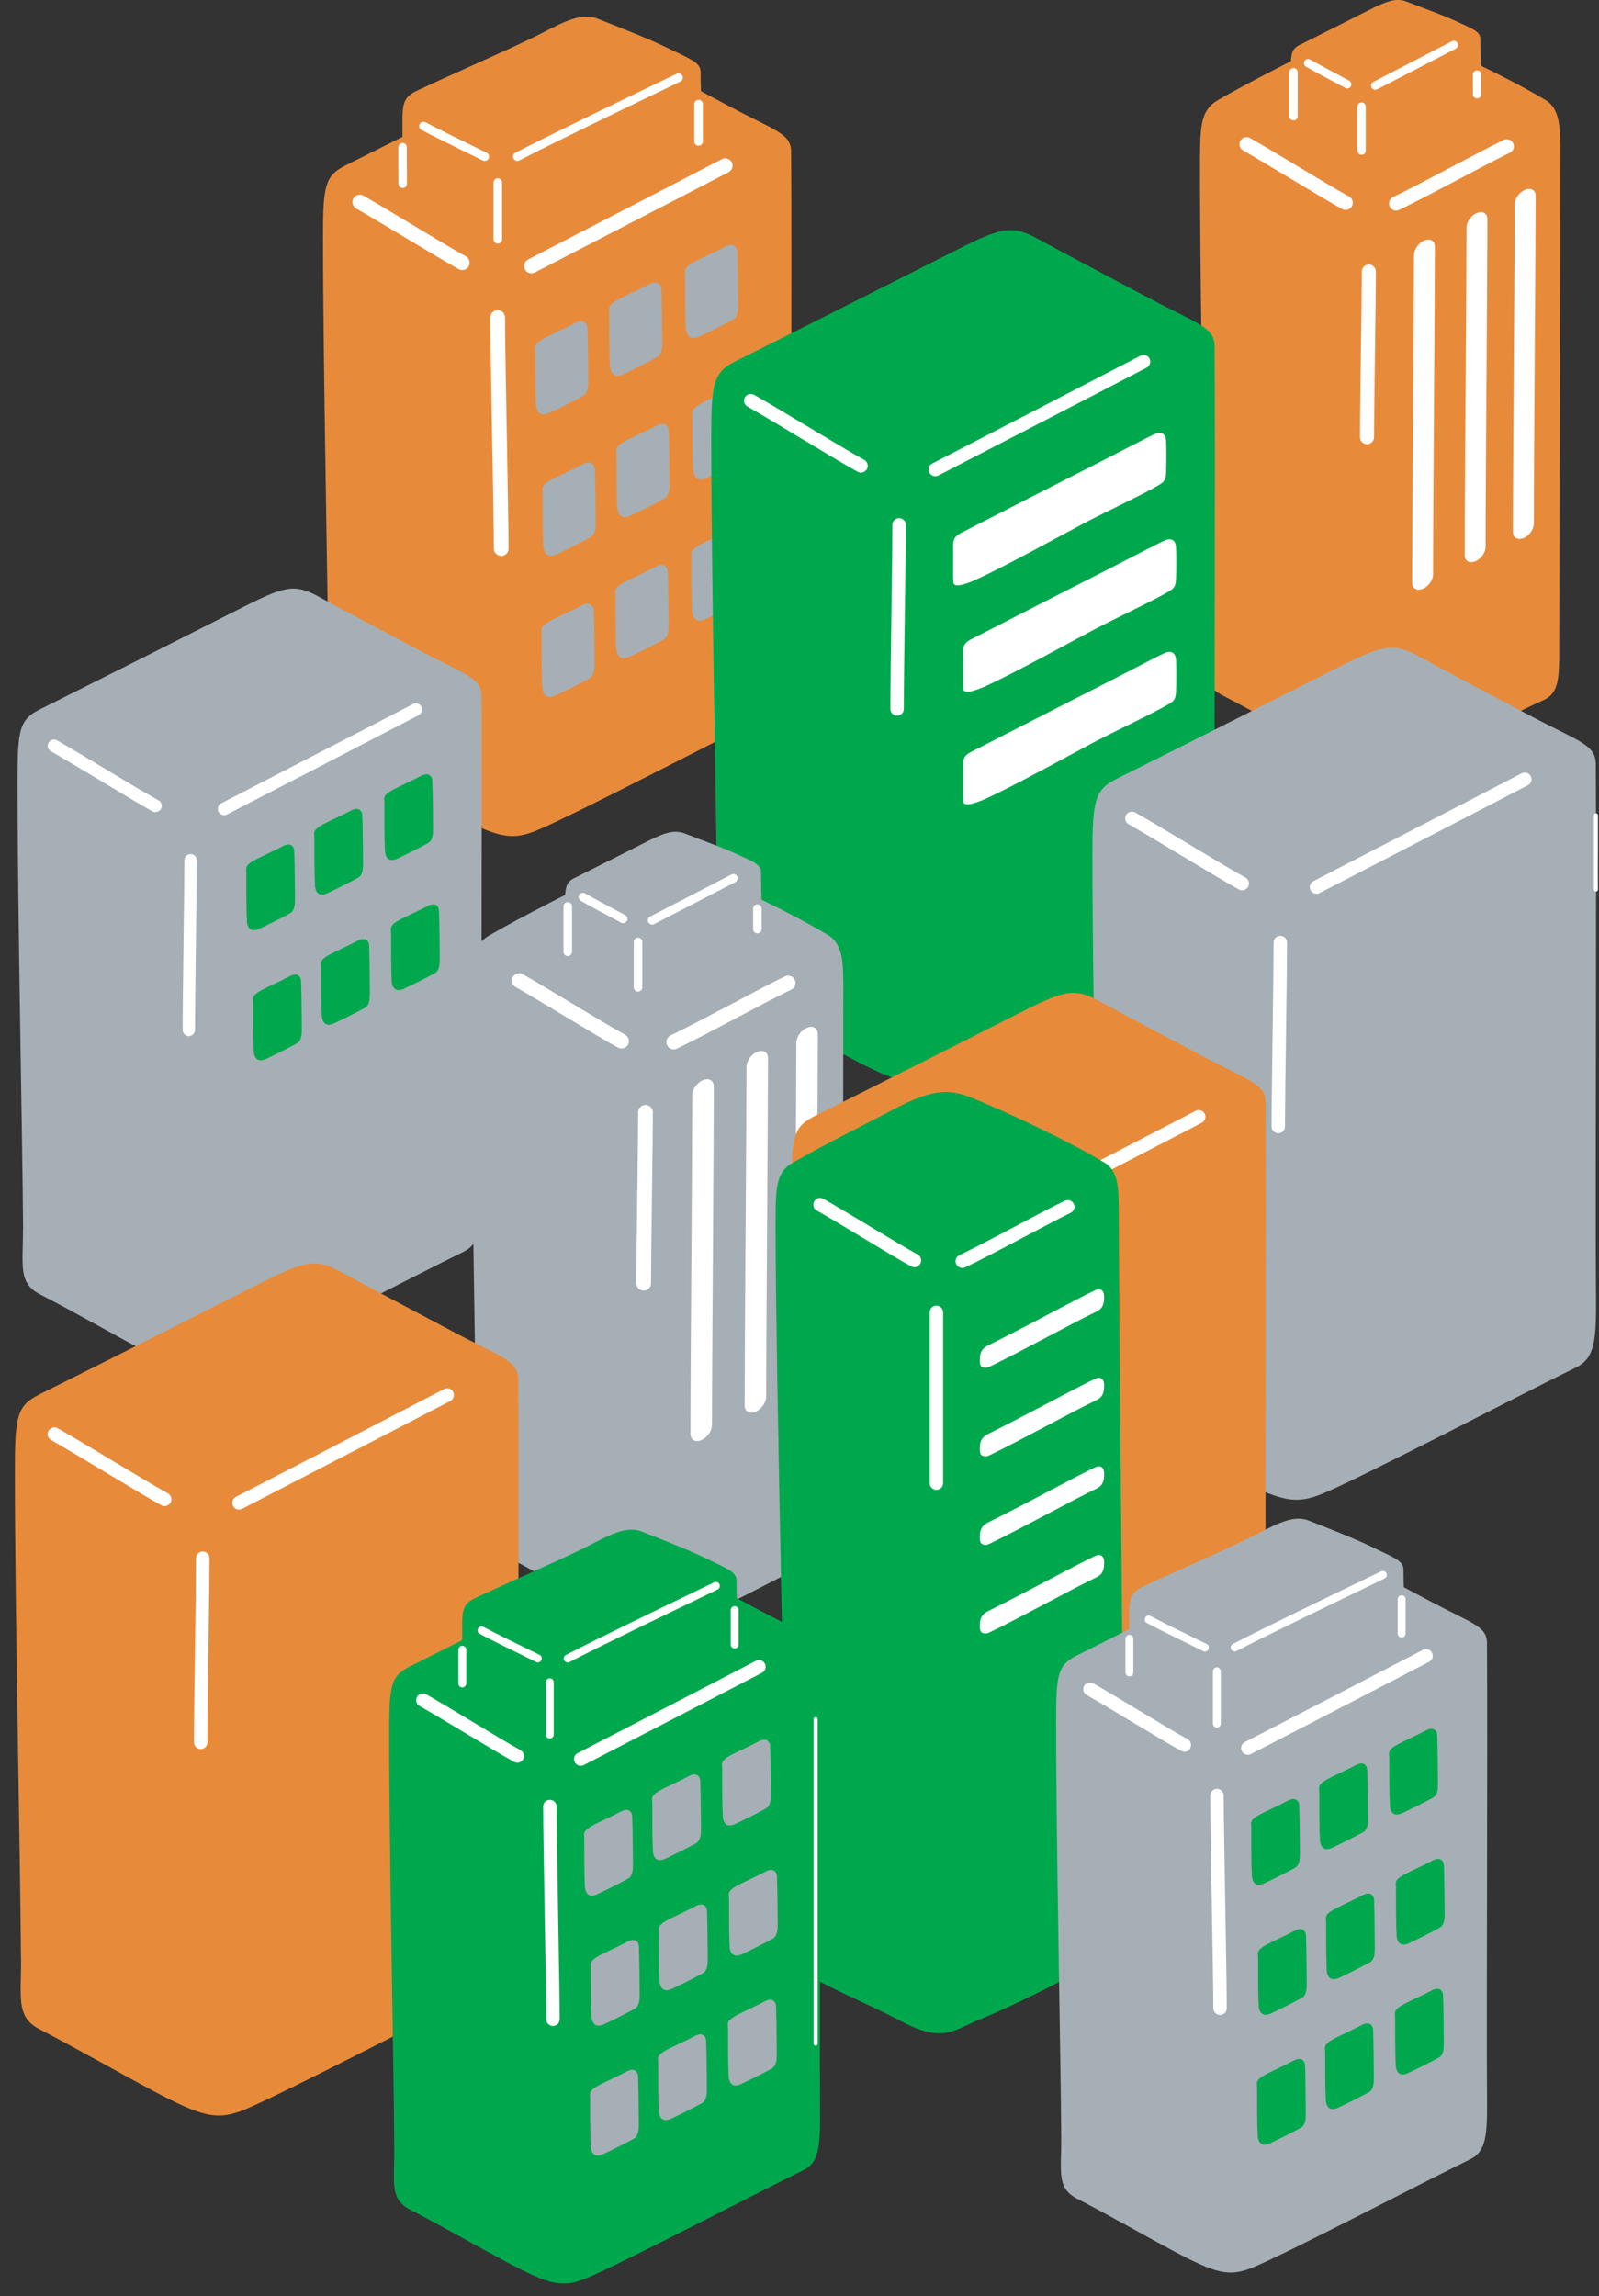 <svg width="101" height="145" viewBox="0 0 101 145" fill="none" xmlns="http://www.w3.org/2000/svg">
<rect x="0" y="0" width="101" height="145" fill="#333333" stroke="none"/>
<g clip-path="url(#clip0_593_3466)">
<path d="M76.141 39.834C76.115 34.392 75.798 19.059 75.798 11.101C75.798 8.04 75.738 7.01 76.962 6.304C79.122 5.059 81.739 3.781 83.562 2.819C86.448 1.285 87.471 1.453 89.092 2.133C91.521 3.149 95.181 4.857 97.63 6.324C98.558 6.882 98.531 8.161 98.558 9.251C98.565 15.292 98.484 40.743 98.484 40.743C98.497 42.896 98.471 43.797 97.441 44.241C95.625 45.022 91.332 47.417 88.904 48.432C87.282 49.112 86.442 48.883 83.555 47.349C81.739 46.38 79.411 45.048 77.191 43.898C75.819 43.185 76.155 42.129 76.141 39.841V39.834Z" fill="#E78B3B"/>
<path d="M86.347 28.054C86.596 28.054 86.791 27.852 86.791 27.604C86.791 26.487 86.825 24.213 86.852 22.02C86.879 19.995 86.906 18.044 86.906 17.155C86.906 16.907 86.704 16.705 86.462 16.705C86.219 16.705 86.018 16.907 86.018 17.155C86.018 18.037 85.991 19.988 85.964 22.006C85.937 24.206 85.903 26.48 85.903 27.604C85.903 27.852 86.105 28.054 86.347 28.054Z" fill="white"/>
<path d="M88.184 13.301C88.251 13.301 88.312 13.287 88.379 13.254C89.388 12.769 90.828 12.009 92.221 11.276C93.465 10.616 94.649 9.997 95.369 9.647C95.591 9.54 95.685 9.271 95.578 9.049C95.47 8.827 95.201 8.733 94.979 8.84C94.239 9.197 93.048 9.822 91.797 10.482C90.411 11.215 88.984 11.969 87.989 12.446C87.767 12.554 87.673 12.823 87.78 13.045C87.854 13.206 88.016 13.301 88.184 13.301Z" fill="white"/>
<path d="M85.002 13.254C85.163 13.254 85.311 13.166 85.392 13.018C85.513 12.803 85.432 12.527 85.21 12.412C84.551 12.049 83.353 11.329 82.082 10.569C80.965 9.896 79.815 9.203 78.96 8.719C78.745 8.598 78.476 8.672 78.348 8.887C78.227 9.103 78.301 9.372 78.516 9.499C79.364 9.984 80.514 10.677 81.624 11.343C82.903 12.11 84.114 12.836 84.787 13.206C84.854 13.247 84.928 13.26 85.002 13.26V13.254Z" fill="white"/>
<path d="M81.523 4.649C81.523 3.364 81.571 3.101 82.102 2.832C83.851 1.958 85.473 1.144 86.341 0.7C87.565 0.081 88.171 -0.175 88.904 0.121C89.778 0.478 90.915 0.854 91.931 1.319C93.122 1.864 93.499 2.005 93.505 2.462C93.526 5.348 93.788 7.333 93.284 7.575C92.18 8.107 88.184 10.199 87.168 10.623C86.489 10.905 85.405 10.441 83.286 9.499C81.577 8.739 81.517 8.389 81.517 4.635L81.523 4.649Z" fill="#E78B3B"/>
<path d="M86.004 9.775C86.152 9.775 86.266 9.661 86.266 9.513V6.734C86.266 6.586 86.152 6.472 86.004 6.472C85.856 6.472 85.742 6.586 85.742 6.734V9.513C85.742 9.661 85.856 9.775 86.004 9.775Z" fill="white"/>
<path d="M86.865 5.671C86.906 5.671 86.946 5.665 86.986 5.644L89.26 4.467C90.296 3.929 91.205 3.465 91.951 3.075C92.079 3.007 92.133 2.846 92.066 2.718C91.999 2.59 91.837 2.536 91.709 2.604C90.962 2.994 90.054 3.458 89.018 3.996L86.744 5.174C86.616 5.241 86.563 5.402 86.63 5.53C86.677 5.618 86.771 5.671 86.865 5.671Z" fill="white"/>
<path d="M85.096 5.591C85.19 5.591 85.278 5.544 85.325 5.449C85.392 5.322 85.345 5.16 85.217 5.093L84.692 4.81C84.087 4.487 83.333 4.09 82.755 3.761C82.634 3.687 82.465 3.734 82.398 3.862C82.324 3.989 82.371 4.151 82.499 4.218C83.078 4.548 83.838 4.952 84.45 5.274L84.975 5.557C85.015 5.577 85.056 5.591 85.096 5.591Z" fill="white"/>
<path d="M93.297 6.216C93.445 6.216 93.559 6.102 93.559 5.954V4.709C93.559 4.561 93.445 4.447 93.297 4.447C93.149 4.447 93.035 4.561 93.035 4.709V5.954C93.035 6.102 93.149 6.216 93.297 6.216Z" fill="white"/>
<path d="M81.705 7.602C81.853 7.602 81.968 7.488 81.968 7.34V4.561C81.968 4.413 81.853 4.299 81.705 4.299C81.557 4.299 81.443 4.413 81.443 4.561V7.34C81.443 7.488 81.557 7.602 81.705 7.602Z" fill="white"/>
<path d="M89.859 37.191C90.222 37.042 90.518 36.632 90.518 36.269C90.518 34.062 90.552 29.555 90.579 25.202C90.606 21.185 90.633 17.324 90.633 15.575C90.633 15.211 90.337 15.036 89.974 15.184C89.61 15.332 89.314 15.743 89.314 16.106C89.314 17.855 89.287 21.71 89.26 25.72C89.233 30.079 89.2 34.58 89.2 36.794C89.2 37.157 89.496 37.332 89.859 37.184V37.191Z" fill="white"/>
<path d="M93.176 35.455C93.539 35.307 93.835 34.896 93.835 34.533C93.835 32.326 93.869 27.819 93.896 23.466C93.923 19.45 93.95 15.588 93.95 13.839C93.95 13.476 93.653 13.301 93.29 13.449C92.927 13.597 92.631 14.007 92.631 14.37C92.631 16.119 92.604 19.974 92.577 23.984C92.55 28.344 92.516 32.844 92.516 35.058C92.516 35.421 92.813 35.596 93.176 35.448V35.455Z" fill="white"/>
<path d="M96.224 33.988C96.587 33.84 96.883 33.43 96.883 33.066C96.883 30.86 96.916 26.352 96.943 21.999C96.97 17.983 96.997 14.121 96.997 12.372C96.997 12.009 96.701 11.834 96.338 11.982C95.975 12.13 95.678 12.54 95.678 12.904C95.678 14.653 95.652 18.508 95.625 22.517C95.598 26.877 95.564 31.378 95.564 33.591C95.564 33.955 95.86 34.129 96.224 33.981V33.988Z" fill="white"/>
<path d="M20.759 43.528C20.726 37.89 20.403 23.15 20.403 14.915C20.403 11.746 20.524 11.094 21.836 10.441C26.155 8.288 32.19 5.241 34.342 4.144C37.356 2.61 37.975 2.382 39.577 3.249C41.622 4.36 43.613 5.402 46.082 6.721C48.935 8.241 49.951 8.423 49.971 9.553C50.025 16.678 49.937 34.93 49.971 39.956C49.998 43.111 50.051 44.429 48.807 45.028C46.082 46.34 36.468 51.372 33.952 52.422C32.277 53.128 31.402 52.893 28.415 51.298C26.532 50.296 24.13 48.917 21.829 47.726C20.409 46.993 20.759 45.896 20.746 43.528H20.759Z" fill="#E78B3B"/>
<path d="M31.658 35.112C31.914 35.112 32.122 34.903 32.122 34.648C32.122 33.551 32.069 30.665 32.015 27.604C31.961 24.495 31.9 21.28 31.9 20.048C31.9 19.793 31.692 19.584 31.436 19.584C31.18 19.584 30.972 19.793 30.972 20.048C30.972 21.293 31.026 24.509 31.086 27.617C31.14 30.671 31.194 33.551 31.194 34.641C31.194 34.896 31.402 35.105 31.658 35.105V35.112Z" fill="white"/>
<path d="M33.569 17.263C33.643 17.263 33.71 17.25 33.784 17.209L39.684 14.155C42.12 12.897 44.252 11.794 46.022 10.872C46.25 10.751 46.338 10.475 46.217 10.246C46.096 10.018 45.82 9.93 45.591 10.051C43.822 10.973 41.689 12.076 39.254 13.334L33.353 16.389C33.125 16.51 33.037 16.785 33.158 17.014C33.239 17.176 33.401 17.263 33.569 17.263Z" fill="white"/>
<path d="M29.203 17.055C29.364 17.055 29.525 16.967 29.606 16.812C29.727 16.59 29.646 16.308 29.424 16.187C28.738 15.817 27.494 15.063 26.182 14.276C25.031 13.583 23.841 12.863 22.953 12.359C22.73 12.231 22.448 12.312 22.32 12.534C22.192 12.756 22.273 13.038 22.495 13.166C23.37 13.664 24.554 14.377 25.704 15.07C27.029 15.864 28.281 16.617 28.98 17.001C29.048 17.041 29.128 17.055 29.203 17.055Z" fill="white"/>
<path d="M25.422 8.43C25.422 6.768 25.321 6.21 26.316 5.739C28.604 4.662 31.618 3.357 33.562 2.422C35.197 1.635 36.542 0.706 37.753 1.184C39.159 1.742 40.875 2.402 42.059 2.98C43.58 3.72 44.239 3.929 44.252 4.521C44.279 8.255 44.636 9.843 43.983 10.159C42.557 10.845 34.854 14.949 33.562 15.568C31.436 16.59 29.909 15.245 27.218 13.913C24.877 12.756 25.422 12.15 25.422 8.43Z" fill="#E78B3B"/>
<path d="M31.443 15.386C31.591 15.386 31.712 15.265 31.712 15.117V11.524C31.712 11.377 31.591 11.255 31.443 11.255C31.295 11.255 31.174 11.377 31.174 11.524V15.117C31.174 15.265 31.295 15.386 31.443 15.386Z" fill="white"/>
<path d="M32.674 10.165C32.714 10.165 32.761 10.159 32.802 10.132C35.069 8.961 39.408 6.869 42.005 5.618L42.974 5.153C43.109 5.086 43.169 4.925 43.102 4.79C43.035 4.656 42.873 4.602 42.739 4.662L41.77 5.126C39.173 6.378 34.827 8.47 32.553 9.647C32.418 9.715 32.364 9.883 32.438 10.018C32.486 10.112 32.58 10.165 32.681 10.165H32.674Z" fill="white"/>
<path d="M30.622 10.165C30.723 10.165 30.817 10.112 30.864 10.011C30.931 9.876 30.878 9.715 30.743 9.647L29.7 9.136C28.691 8.645 27.743 8.181 26.881 7.723C26.747 7.656 26.585 7.703 26.511 7.838C26.444 7.972 26.491 8.134 26.626 8.208C27.494 8.665 28.449 9.129 29.458 9.627L30.501 10.139C30.541 10.159 30.582 10.165 30.622 10.165Z" fill="white"/>
<path d="M25.435 11.874C25.583 11.874 25.704 11.753 25.704 11.605C25.704 11 25.704 10.663 25.697 10.347C25.697 10.058 25.697 9.775 25.697 9.298C25.697 9.15 25.576 9.028 25.428 9.028C25.28 9.028 25.159 9.15 25.159 9.298C25.159 9.775 25.159 10.065 25.159 10.354C25.159 10.67 25.166 11 25.166 11.605C25.166 11.753 25.287 11.874 25.435 11.874Z" fill="white"/>
<path d="M44.124 9.203C44.273 9.203 44.394 9.082 44.394 8.934V6.573C44.394 6.425 44.273 6.304 44.124 6.304C43.976 6.304 43.855 6.425 43.855 6.573V8.934C43.855 9.082 43.976 9.203 44.124 9.203Z" fill="white"/>
<path d="M43.317 20.694C43.27 19.894 43.277 18.393 43.277 17.472C43.277 17.115 43.102 16.933 43.902 16.51C44.346 16.274 45.309 15.85 45.793 15.581C46.318 15.292 46.553 15.595 46.573 15.898C46.607 17.055 46.62 18.212 46.627 19.221C46.627 19.571 46.607 20.015 46.277 20.196C45.625 20.553 44.858 20.936 44.165 21.259C43.674 21.488 43.358 21.3 43.317 20.688V20.694Z" fill="#A6AFB5"/>
<path d="M38.52 23.069C38.473 22.269 38.48 20.768 38.48 19.847C38.48 19.49 38.305 19.308 39.106 18.885C39.55 18.649 40.512 18.225 40.996 17.956C41.521 17.667 41.756 17.97 41.776 18.272C41.81 19.43 41.824 20.587 41.83 21.596C41.83 21.946 41.81 22.39 41.48 22.571C40.828 22.928 40.061 23.311 39.368 23.634C38.877 23.863 38.561 23.675 38.52 23.062V23.069Z" fill="#A6AFB5"/>
<path d="M33.851 25.511C33.804 24.711 33.811 23.21 33.811 22.289C33.811 21.932 33.636 21.75 34.437 21.327C34.881 21.091 35.843 20.667 36.327 20.398C36.852 20.109 37.087 20.412 37.108 20.715C37.141 21.872 37.155 23.029 37.161 24.038C37.161 24.388 37.141 24.832 36.812 25.014C36.159 25.37 35.392 25.753 34.699 26.076C34.208 26.305 33.892 26.117 33.851 25.505V25.511Z" fill="#A6AFB5"/>
<path d="M43.781 29.622C43.734 28.821 43.741 27.321 43.741 26.399C43.741 26.043 43.566 25.861 44.367 25.437C44.811 25.202 45.773 24.778 46.257 24.509C46.782 24.22 47.017 24.522 47.038 24.825C47.071 25.982 47.085 27.139 47.091 28.148C47.091 28.498 47.071 28.942 46.742 29.124C46.089 29.481 45.322 29.864 44.629 30.187C44.138 30.416 43.822 30.227 43.781 29.615V29.622Z" fill="#A6AFB5"/>
<path d="M38.984 31.997C38.937 31.196 38.944 29.696 38.944 28.774C38.944 28.418 38.769 28.236 39.57 27.812C40.014 27.577 40.976 27.153 41.46 26.884C41.985 26.595 42.221 26.897 42.241 27.2C42.274 28.357 42.288 29.514 42.294 30.523C42.294 30.873 42.274 31.317 41.945 31.499C41.292 31.855 40.525 32.239 39.832 32.562C39.341 32.791 39.025 32.602 38.984 31.99V31.997Z" fill="#A6AFB5"/>
<path d="M34.316 34.439C34.268 33.638 34.275 32.138 34.275 31.216C34.275 30.86 34.1 30.678 34.901 30.254C35.345 30.019 36.307 29.595 36.791 29.326C37.316 29.037 37.551 29.339 37.572 29.642C37.605 30.799 37.619 31.956 37.626 32.966C37.626 33.315 37.605 33.759 37.276 33.941C36.623 34.298 35.856 34.681 35.163 35.004C34.672 35.233 34.356 35.044 34.316 34.432V34.439Z" fill="#A6AFB5"/>
<path d="M43.721 38.536C43.674 37.736 43.68 36.235 43.68 35.313C43.68 34.957 43.505 34.775 44.306 34.352C44.75 34.116 45.712 33.692 46.197 33.423C46.721 33.134 46.957 33.437 46.977 33.739C47.011 34.896 47.024 36.054 47.031 37.063C47.031 37.413 47.011 37.857 46.681 38.038C46.028 38.395 45.261 38.778 44.569 39.101C44.077 39.33 43.761 39.142 43.721 38.529V38.536Z" fill="#A6AFB5"/>
<path d="M38.924 40.911C38.877 40.11 38.884 38.61 38.884 37.688C38.884 37.332 38.709 37.15 39.509 36.726C39.953 36.491 40.915 36.067 41.4 35.798C41.925 35.509 42.16 35.811 42.18 36.114C42.214 37.271 42.227 38.428 42.234 39.438C42.234 39.787 42.214 40.231 41.884 40.413C41.232 40.77 40.465 41.153 39.772 41.476C39.281 41.705 38.964 41.516 38.924 40.904V40.911Z" fill="#A6AFB5"/>
<path d="M34.248 43.353C34.201 42.552 34.208 41.052 34.208 40.13C34.208 39.774 34.033 39.592 34.834 39.168C35.278 38.933 36.24 38.509 36.724 38.24C37.249 37.951 37.484 38.254 37.504 38.556C37.538 39.713 37.551 40.87 37.558 41.88C37.558 42.23 37.538 42.673 37.208 42.855C36.556 43.212 35.789 43.595 35.096 43.918C34.605 44.147 34.289 43.959 34.248 43.346V43.353Z" fill="#A6AFB5"/>
<path d="M1.458 77.577C1.424 71.993 1.101 57.387 1.108 49.226C1.108 46.084 1.229 45.439 2.527 44.793C6.806 42.66 12.787 39.639 14.92 38.556C17.907 37.042 18.519 36.807 20.107 37.668C22.132 38.772 24.11 39.801 26.558 41.106C29.384 42.613 30.387 42.788 30.413 43.911C30.461 50.969 30.38 69.059 30.413 74.038C30.44 77.166 30.494 78.465 29.256 79.064C26.558 80.369 17.025 85.347 14.536 86.39C12.874 87.09 12.013 86.854 9.053 85.28C7.19 84.284 4.808 82.918 2.527 81.741C1.121 81.014 1.464 79.925 1.451 77.583L1.458 77.577Z" fill="#A6AFB5"/>
<path d="M11.926 65.427C12.141 65.427 12.316 65.252 12.316 65.036C12.316 63.893 12.35 61.558 12.377 59.311C12.403 57.212 12.43 55.234 12.43 54.326C12.43 54.111 12.255 53.936 12.04 53.936C11.825 53.936 11.65 54.111 11.65 54.326C11.65 55.227 11.623 57.205 11.596 59.304C11.569 61.558 11.536 63.893 11.536 65.043C11.536 65.258 11.711 65.433 11.926 65.433V65.427Z" fill="white"/>
<path d="M14.153 51.487C14.213 51.487 14.274 51.473 14.334 51.44L20.16 48.426C22.576 47.174 24.695 46.078 26.451 45.163C26.646 45.062 26.72 44.826 26.619 44.631C26.518 44.443 26.283 44.362 26.088 44.463C24.332 45.378 22.212 46.475 19.797 47.719L13.971 50.733C13.776 50.834 13.702 51.07 13.803 51.265C13.87 51.399 14.011 51.48 14.153 51.48V51.487Z" fill="white"/>
<path d="M9.827 51.278C9.968 51.278 10.103 51.204 10.17 51.076C10.271 50.888 10.204 50.646 10.015 50.545C9.336 50.175 8.105 49.435 6.806 48.654C5.662 47.968 4.478 47.255 3.604 46.757C3.415 46.65 3.173 46.717 3.066 46.905C2.958 47.094 3.025 47.336 3.214 47.444C4.081 47.941 5.259 48.648 6.402 49.334C7.714 50.121 8.952 50.868 9.638 51.245C9.699 51.278 9.76 51.292 9.827 51.292V51.278Z" fill="white"/>
<path d="M24.318 53.7C24.271 52.967 24.278 51.588 24.278 50.74C24.278 50.417 24.116 50.249 24.85 49.859C25.26 49.644 26.141 49.246 26.585 49.004C27.07 48.742 27.285 49.018 27.305 49.294C27.339 50.363 27.346 51.42 27.352 52.355C27.352 52.678 27.332 53.088 27.029 53.249C26.424 53.579 25.724 53.929 25.092 54.225C24.641 54.434 24.345 54.265 24.311 53.7H24.318Z" fill="#00A84D"/>
<path d="M19.898 55.887C19.851 55.153 19.858 53.774 19.858 52.926C19.858 52.604 19.696 52.435 20.43 52.045C20.84 51.83 21.721 51.433 22.165 51.191C22.65 50.928 22.865 51.204 22.885 51.48C22.919 52.55 22.926 53.606 22.932 54.541C22.932 54.864 22.912 55.275 22.609 55.436C22.004 55.766 21.304 56.115 20.672 56.411C20.221 56.62 19.925 56.452 19.891 55.887H19.898Z" fill="#00A84D"/>
<path d="M15.599 58.134C15.552 57.401 15.559 56.021 15.559 55.174C15.559 54.851 15.397 54.682 16.131 54.292C16.541 54.077 17.422 53.68 17.866 53.438C18.351 53.175 18.566 53.451 18.586 53.727C18.62 54.797 18.627 55.853 18.633 56.788C18.633 57.111 18.613 57.522 18.31 57.683C17.705 58.013 17.005 58.362 16.373 58.658C15.922 58.867 15.626 58.699 15.592 58.134H15.599Z" fill="#00A84D"/>
<path d="M24.742 61.915C24.695 61.181 24.702 59.802 24.702 58.955C24.702 58.632 24.54 58.463 25.273 58.073C25.684 57.858 26.565 57.461 27.009 57.219C27.494 56.956 27.709 57.232 27.729 57.508C27.763 58.578 27.77 59.634 27.776 60.569C27.776 60.892 27.756 61.303 27.453 61.464C26.848 61.794 26.148 62.144 25.516 62.44C25.065 62.648 24.769 62.48 24.735 61.915H24.742Z" fill="#00A84D"/>
<path d="M20.329 64.101C20.282 63.368 20.288 61.989 20.288 61.141C20.288 60.818 20.127 60.65 20.86 60.26C21.271 60.044 22.152 59.648 22.596 59.405C23.08 59.143 23.296 59.419 23.316 59.695C23.349 60.764 23.356 61.821 23.363 62.756C23.363 63.079 23.343 63.489 23.04 63.65C22.434 63.98 21.735 64.33 21.102 64.626C20.652 64.835 20.356 64.666 20.322 64.101H20.329Z" fill="#00A84D"/>
<path d="M16.03 66.348C15.983 65.615 15.989 64.236 15.989 63.388C15.989 63.065 15.828 62.897 16.561 62.507C16.972 62.291 17.853 61.895 18.297 61.652C18.781 61.39 18.997 61.666 19.017 61.942C19.05 63.011 19.057 64.068 19.064 65.003C19.064 65.326 19.044 65.736 18.741 65.897C18.136 66.227 17.436 66.577 16.803 66.873C16.353 67.082 16.057 66.913 16.023 66.348H16.03Z" fill="#00A84D"/>
<path d="M45.309 58.376C45.275 52.314 44.925 36.471 44.925 27.617C44.925 24.213 45.053 23.506 46.466 22.807C51.108 20.492 57.6 17.216 59.914 16.039C63.157 14.39 63.823 14.142 65.539 15.077C67.732 16.267 69.878 17.391 72.535 18.804C75.603 20.439 76.693 20.634 76.72 21.845C76.774 29.501 76.686 49.125 76.727 54.528C76.754 57.918 76.814 59.331 75.475 59.984C72.549 61.397 62.208 66.799 59.511 67.936C57.708 68.689 56.773 68.441 53.563 66.732C51.538 65.655 48.955 64.175 46.486 62.89C44.965 62.103 45.335 60.919 45.315 58.376H45.309Z" fill="#00A84D"/>
<path d="M56.665 45.196C56.9 45.196 57.089 45.008 57.089 44.773C57.089 43.528 57.122 41.005 57.156 38.556C57.19 36.282 57.217 34.129 57.217 33.147C57.217 32.912 57.028 32.723 56.793 32.723C56.557 32.723 56.369 32.912 56.369 33.147C56.369 34.129 56.342 36.276 56.308 38.55C56.275 40.998 56.241 43.528 56.241 44.773C56.241 45.008 56.429 45.196 56.665 45.196Z" fill="white"/>
<path d="M59.08 30.073C59.147 30.073 59.215 30.059 59.275 30.026L65.599 26.756C68.223 25.397 70.524 24.213 72.428 23.217C72.636 23.11 72.717 22.854 72.609 22.645C72.502 22.437 72.246 22.356 72.037 22.464C70.134 23.453 67.833 24.643 65.209 26.002L58.885 29.272C58.676 29.38 58.596 29.635 58.703 29.844C58.777 29.992 58.925 30.073 59.08 30.073Z" fill="white"/>
<path d="M54.384 29.844C54.532 29.844 54.68 29.763 54.761 29.622C54.875 29.413 54.794 29.158 54.593 29.043C53.859 28.64 52.521 27.839 51.108 26.991C49.863 26.245 48.585 25.471 47.63 24.933C47.428 24.818 47.165 24.886 47.051 25.094C46.937 25.296 47.004 25.558 47.212 25.673C48.154 26.211 49.433 26.978 50.67 27.725C52.09 28.579 53.435 29.386 54.182 29.797C54.25 29.831 54.317 29.851 54.384 29.851V29.844Z" fill="white"/>
<path d="M61.711 36.572C63.238 35.892 66.938 33.86 68.452 33.053C69.656 32.414 72.428 31.109 73.222 30.618C73.423 30.49 73.632 30.375 73.652 29.938C73.679 29.42 73.679 28.054 73.652 27.792C73.612 27.328 73.275 27.254 72.932 27.415C72.219 27.745 70.625 28.593 69.259 29.285C67.321 30.268 62.847 32.555 60.701 33.658C60.304 33.86 60.183 34.069 60.204 34.58C60.224 35.118 60.183 36.329 60.224 36.787C60.251 37.177 61.105 36.847 61.711 36.578V36.572Z" fill="white"/>
<path d="M62.336 43.292C63.863 42.613 67.564 40.581 69.077 39.774C70.282 39.135 73.053 37.83 73.847 37.339C74.049 37.211 74.258 37.096 74.278 36.659C74.305 36.141 74.305 34.775 74.278 34.513C74.237 34.049 73.901 33.975 73.558 34.136C72.845 34.466 71.25 35.313 69.885 36.006C67.947 36.989 63.473 39.276 61.327 40.379C60.93 40.581 60.809 40.79 60.829 41.301C60.849 41.839 60.809 43.05 60.849 43.508C60.876 43.898 61.731 43.568 62.336 43.299V43.292Z" fill="white"/>
<path d="M62.336 50.404C63.863 49.724 67.564 47.692 69.077 46.885C70.282 46.246 73.053 44.941 73.847 44.45C74.049 44.322 74.258 44.208 74.278 43.77C74.305 43.252 74.305 41.886 74.278 41.624C74.237 41.16 73.901 41.086 73.558 41.247C72.845 41.577 71.25 42.425 69.885 43.118C67.947 44.1 63.473 46.387 61.327 47.491C60.93 47.692 60.809 47.901 60.829 48.412C60.849 48.95 60.809 50.161 60.849 50.619C60.876 51.009 61.731 50.679 62.336 50.41V50.404Z" fill="white"/>
<path d="M69.387 84.748C69.353 78.687 69.003 62.843 69.003 53.989C69.003 50.585 69.131 49.879 70.544 49.179C75.186 46.865 81.678 43.589 83.993 42.411C87.235 40.763 87.901 40.514 89.617 41.449C91.81 42.64 93.956 43.764 96.614 45.176C99.681 46.811 100.771 47.006 100.798 48.217C100.852 55.873 100.765 75.498 100.805 80.9C100.832 84.291 100.892 85.704 99.554 86.356C96.627 87.769 86.287 93.171 83.589 94.308C81.786 95.062 80.851 94.813 77.642 93.104C75.617 92.028 73.033 90.548 70.564 89.263C69.044 88.475 69.414 87.291 69.394 84.748H69.387Z" fill="#A6AFB5"/>
<path d="M80.743 71.569C80.979 71.569 81.167 71.38 81.167 71.145C81.167 69.9 81.201 67.378 81.234 64.929C81.268 62.655 81.295 60.502 81.295 59.52C81.295 59.284 81.106 59.096 80.871 59.096C80.635 59.096 80.447 59.284 80.447 59.52C80.447 60.502 80.42 62.648 80.387 64.922C80.353 67.371 80.319 69.9 80.319 71.145C80.319 71.38 80.508 71.569 80.743 71.569Z" fill="white"/>
<path d="M83.158 56.445C83.226 56.445 83.293 56.432 83.353 56.398L89.677 53.128C92.301 51.769 94.602 50.585 96.506 49.59C96.715 49.482 96.795 49.226 96.688 49.018C96.58 48.809 96.324 48.728 96.116 48.836C94.212 49.825 91.911 51.016 89.287 52.375L82.963 55.645C82.755 55.752 82.674 56.008 82.782 56.216C82.856 56.364 83.004 56.445 83.158 56.445Z" fill="white"/>
<path d="M78.462 56.223C78.611 56.223 78.758 56.142 78.839 56.001C78.954 55.793 78.873 55.537 78.671 55.422C77.938 55.019 76.599 54.218 75.186 53.371C73.942 52.624 72.663 51.85 71.708 51.312C71.506 51.198 71.244 51.265 71.129 51.473C71.015 51.675 71.082 51.938 71.291 52.052C72.233 52.59 73.511 53.357 74.749 54.104C76.168 54.958 77.514 55.766 78.261 56.176C78.328 56.21 78.395 56.23 78.462 56.23V56.223Z" fill="white"/>
<path d="M100.812 56.304C100.879 56.304 100.933 56.243 100.933 56.176C100.926 55.436 100.933 54.656 100.933 53.828C100.933 53.088 100.933 52.314 100.933 51.487C100.933 51.42 100.879 51.359 100.805 51.359C100.738 51.359 100.677 51.413 100.677 51.487C100.677 52.314 100.677 53.095 100.677 53.828C100.677 54.656 100.677 55.436 100.677 56.183C100.677 56.25 100.731 56.304 100.805 56.304H100.812Z" fill="white"/>
<path d="M30.111 93.676C30.077 88.052 29.754 72.215 29.761 63.993C29.761 60.831 29.694 59.762 30.965 59.035C33.199 57.75 35.903 56.432 37.78 55.429C40.761 53.842 41.817 54.016 43.492 54.723C46.002 55.772 49.782 57.542 52.312 59.055C53.274 59.627 53.247 60.953 53.267 62.076C53.274 68.313 53.193 94.604 53.193 94.611C53.207 96.838 53.18 97.766 52.117 98.224C50.24 99.031 45.806 101.507 43.297 102.557C41.622 103.256 40.754 103.021 37.773 101.44C35.897 100.437 33.495 99.065 31.201 97.874C29.788 97.141 30.131 96.044 30.117 93.683L30.111 93.676Z" fill="#A6AFB5"/>
<path d="M40.66 81.506C40.915 81.506 41.124 81.297 41.124 81.041C41.124 79.891 41.158 77.543 41.184 75.269C41.211 73.177 41.238 71.159 41.238 70.243C41.238 69.988 41.03 69.779 40.774 69.779C40.518 69.779 40.31 69.988 40.31 70.243C40.31 71.159 40.283 73.163 40.256 75.256C40.222 77.53 40.196 79.877 40.196 81.041C40.196 81.297 40.404 81.506 40.66 81.506Z" fill="white"/>
<path d="M42.557 66.267C42.624 66.267 42.691 66.254 42.759 66.22C43.801 65.723 45.288 64.935 46.728 64.175C48.02 63.496 49.231 62.85 49.984 62.493C50.213 62.386 50.314 62.11 50.2 61.874C50.092 61.646 49.816 61.545 49.581 61.659C48.814 62.022 47.589 62.675 46.291 63.361C44.858 64.115 43.384 64.895 42.355 65.386C42.126 65.494 42.025 65.77 42.14 66.005C42.221 66.173 42.382 66.267 42.557 66.267Z" fill="white"/>
<path d="M39.267 66.214C39.428 66.214 39.59 66.126 39.671 65.972C39.792 65.749 39.711 65.467 39.489 65.346C38.81 64.976 37.565 64.229 36.253 63.442C35.103 62.749 33.912 62.029 33.024 61.525C32.802 61.397 32.519 61.477 32.391 61.699C32.264 61.921 32.344 62.204 32.566 62.332C33.441 62.83 34.625 63.543 35.775 64.236C37.094 65.03 38.345 65.783 39.045 66.16C39.112 66.2 39.193 66.214 39.267 66.214Z" fill="white"/>
<path d="M35.681 57.326C35.681 56.001 35.735 55.725 36.28 55.449C38.09 54.548 39.758 53.707 40.66 53.249C41.925 52.61 42.55 52.348 43.31 52.657C44.212 53.021 45.383 53.418 46.439 53.895C47.67 54.454 48.06 54.608 48.067 55.079C48.087 58.06 48.363 60.112 47.838 60.361C46.694 60.912 42.57 63.072 41.514 63.509C40.808 63.805 39.691 63.321 37.504 62.345C35.735 61.558 35.681 61.202 35.681 57.32V57.326Z" fill="#A6AFB5"/>
<path d="M40.303 62.621C40.451 62.621 40.572 62.5 40.572 62.352V59.479C40.572 59.331 40.451 59.21 40.303 59.21C40.155 59.21 40.034 59.331 40.034 59.479V62.352C40.034 62.5 40.155 62.621 40.303 62.621Z" fill="white"/>
<path d="M41.191 58.389C41.232 58.389 41.279 58.383 41.319 58.356L43.667 57.145C44.737 56.593 45.672 56.109 46.446 55.705C46.58 55.638 46.634 55.47 46.56 55.342C46.493 55.207 46.324 55.16 46.197 55.227C45.423 55.631 44.488 56.115 43.418 56.667L41.07 57.878C40.935 57.945 40.882 58.114 40.956 58.241C41.003 58.336 41.097 58.389 41.198 58.389H41.191Z" fill="white"/>
<path d="M39.361 58.302C39.456 58.302 39.55 58.248 39.603 58.161C39.678 58.026 39.624 57.865 39.496 57.791L38.951 57.501C38.325 57.172 37.545 56.755 36.953 56.418C36.825 56.344 36.657 56.391 36.583 56.519C36.509 56.647 36.556 56.815 36.684 56.889C37.282 57.232 38.07 57.649 38.695 57.979L39.24 58.268C39.281 58.288 39.328 58.302 39.368 58.302H39.361Z" fill="white"/>
<path d="M47.838 58.941C47.986 58.941 48.107 58.82 48.107 58.672V57.38C48.107 57.232 47.986 57.111 47.838 57.111C47.69 57.111 47.569 57.232 47.569 57.38V58.672C47.569 58.82 47.69 58.941 47.838 58.941Z" fill="white"/>
<path d="M35.863 60.381C36.011 60.381 36.132 60.26 36.132 60.112V57.239C36.132 57.091 36.011 56.97 35.863 56.97C35.715 56.97 35.594 57.091 35.594 57.239V60.112C35.594 60.26 35.715 60.381 35.863 60.381Z" fill="white"/>
<path d="M44.293 90.945C44.669 90.79 44.972 90.366 44.972 89.989C44.972 87.709 45.006 83.053 45.033 78.559C45.06 74.415 45.087 70.418 45.087 68.615C45.087 68.239 44.784 68.057 44.407 68.212C44.03 68.367 43.727 68.79 43.727 69.167C43.727 70.97 43.701 74.96 43.674 79.104C43.64 83.605 43.613 88.26 43.613 90.548C43.613 90.924 43.916 91.106 44.293 90.951V90.945Z" fill="white"/>
<path d="M47.717 89.155C48.094 89 48.397 88.576 48.397 88.2C48.397 85.919 48.43 81.263 48.457 76.769C48.484 72.625 48.511 68.629 48.511 66.826C48.511 66.449 48.208 66.267 47.831 66.422C47.455 66.577 47.152 67.001 47.152 67.378C47.152 69.181 47.125 73.17 47.098 77.314C47.064 81.815 47.038 86.471 47.038 88.758C47.038 89.135 47.34 89.317 47.717 89.162V89.155Z" fill="white"/>
<path d="M50.866 87.635C51.242 87.48 51.545 87.056 51.545 86.679C51.545 84.398 51.579 79.743 51.606 75.249C51.633 71.105 51.659 67.108 51.659 65.305C51.659 64.929 51.357 64.747 50.98 64.902C50.603 65.056 50.3 65.48 50.3 65.857C50.3 67.66 50.273 71.65 50.247 75.794C50.213 80.295 50.186 84.95 50.186 87.238C50.186 87.614 50.489 87.796 50.866 87.641V87.635Z" fill="white"/>
<path d="M50.347 104.01C50.314 98.298 49.984 83.369 49.991 75.027C49.991 71.818 50.112 71.159 51.437 70.493C55.81 68.313 61.926 65.225 64.106 64.115C67.16 62.567 67.786 62.325 69.407 63.206C71.479 64.33 73.497 65.386 76 66.718C78.893 68.259 79.916 68.441 79.942 69.584C79.996 76.796 79.909 95.291 79.942 100.377C79.969 103.572 80.023 104.904 78.765 105.517C76.007 106.849 66.265 111.942 63.722 113.005C62.02 113.718 61.139 113.475 58.118 111.868C56.214 110.852 53.779 109.452 51.444 108.248C50.011 107.501 50.354 106.391 50.341 103.996L50.347 104.01Z" fill="#E78B3B"/>
<path d="M61.051 91.691C61.327 91.691 61.549 91.469 61.549 91.194C61.549 90.023 61.583 87.641 61.61 85.34C61.637 83.194 61.663 81.169 61.663 80.241C61.663 79.965 61.441 79.743 61.166 79.743C60.89 79.743 60.668 79.965 60.668 80.241C60.668 81.162 60.641 83.188 60.614 85.327C60.58 87.635 60.553 90.016 60.553 91.194C60.553 91.469 60.775 91.691 61.051 91.691Z" fill="white"/>
<path d="M63.325 77.361C63.392 77.361 63.46 77.348 63.52 77.314L69.468 74.24C71.943 72.962 74.116 71.838 75.913 70.903C76.121 70.795 76.202 70.54 76.094 70.331C75.987 70.122 75.731 70.042 75.522 70.149C73.726 71.085 71.553 72.208 69.077 73.486L63.13 76.561C62.922 76.668 62.841 76.924 62.949 77.133C63.023 77.281 63.17 77.361 63.325 77.361Z" fill="white"/>
<path d="M58.905 77.227C59.08 77.227 59.255 77.133 59.342 76.965C59.477 76.722 59.383 76.419 59.141 76.285C58.448 75.908 57.196 75.155 55.864 74.354C54.694 73.648 53.483 72.921 52.588 72.41C52.346 72.275 52.043 72.356 51.902 72.598C51.767 72.84 51.848 73.143 52.09 73.284C52.978 73.789 54.182 74.516 55.346 75.215C56.685 76.023 57.95 76.783 58.663 77.166C58.737 77.207 58.818 77.227 58.905 77.227Z" fill="white"/>
<path d="M49.762 120.916C49.688 116.227 48.989 85.556 48.989 77.98C48.989 75.067 48.928 74.085 50.099 73.412C52.157 72.228 54.647 71.01 56.382 70.089C59.127 68.629 60.103 68.79 61.65 69.436C63.964 70.405 67.449 72.033 69.784 73.432C70.672 73.964 70.645 75.182 70.665 76.218C70.672 81.97 71.008 116.341 71.008 116.341C71.109 120.566 71.297 122.726 70.376 123.264C68.223 124.516 64.61 126.413 61.933 127.509C60.083 128.27 59.544 129.043 56.799 127.583C55.07 126.662 52.877 125.78 51.148 124.791C49.87 124.065 49.803 123.096 49.769 120.916H49.762Z" fill="#00A84D"/>
<path d="M59.147 94.086C59.383 94.086 59.571 93.898 59.571 93.662V82.878C59.571 82.643 59.383 82.454 59.147 82.454C58.912 82.454 58.724 82.643 58.724 82.878V93.662C58.724 93.898 58.912 94.086 59.147 94.086Z" fill="white"/>
<path d="M60.789 80.073C60.849 80.073 60.91 80.059 60.971 80.032C61.933 79.575 63.305 78.848 64.624 78.148C65.814 77.523 66.931 76.931 67.624 76.594C67.84 76.493 67.927 76.238 67.826 76.029C67.725 75.821 67.469 75.727 67.261 75.828C66.555 76.164 65.424 76.763 64.227 77.395C62.908 78.095 61.549 78.815 60.6 79.265C60.385 79.366 60.298 79.622 60.399 79.83C60.473 79.985 60.627 80.073 60.782 80.073H60.789Z" fill="white"/>
<path d="M57.755 80.026C57.903 80.026 58.051 79.945 58.131 79.804C58.246 79.595 58.165 79.339 57.963 79.225C57.338 78.882 56.194 78.196 54.983 77.469C53.92 76.83 52.823 76.171 52.009 75.706C51.807 75.592 51.545 75.659 51.431 75.868C51.316 76.07 51.384 76.332 51.592 76.446C52.4 76.904 53.489 77.563 54.552 78.202C55.77 78.936 56.92 79.629 57.566 79.978C57.634 80.012 57.701 80.032 57.768 80.032L57.755 80.026Z" fill="white"/>
<path d="M62.222 86.376C62.296 86.383 62.377 86.37 62.464 86.329C63.426 85.872 64.819 85.132 66.164 84.425C67.368 83.786 68.512 83.188 69.198 82.858C69.508 82.71 69.743 82.548 69.743 81.903C69.743 81.432 69.474 81.337 69.165 81.485C68.458 81.822 67.301 82.434 66.084 83.073C64.751 83.78 63.433 84.459 62.43 84.957C62.033 85.152 61.886 85.401 61.886 85.912C61.886 86.316 62.027 86.356 62.222 86.376Z" fill="white"/>
<path d="M62.222 91.967C62.296 91.974 62.377 91.96 62.464 91.92C63.426 91.463 64.819 90.722 66.164 90.016C67.368 89.377 68.512 88.778 69.198 88.449C69.508 88.301 69.743 88.139 69.743 87.493C69.743 87.022 69.474 86.928 69.165 87.076C68.458 87.412 67.301 88.025 66.084 88.664C64.751 89.37 63.433 90.05 62.43 90.548C62.033 90.743 61.886 90.992 61.886 91.503C61.886 91.907 62.027 91.947 62.222 91.967Z" fill="white"/>
<path d="M62.222 97.558C62.296 97.565 62.377 97.551 62.464 97.511C63.426 97.053 64.819 96.313 66.164 95.607C67.368 94.968 68.512 94.369 69.198 94.039C69.508 93.891 69.743 93.73 69.743 93.084C69.743 92.613 69.474 92.519 69.165 92.667C68.458 93.003 67.301 93.615 66.084 94.255C64.751 94.961 63.433 95.641 62.43 96.138C62.033 96.333 61.886 96.582 61.886 97.094C61.886 97.497 62.027 97.538 62.222 97.558Z" fill="white"/>
<path d="M62.222 103.155C62.296 103.162 62.377 103.149 62.464 103.108C63.426 102.651 64.819 101.911 66.164 101.204C67.368 100.565 68.512 99.966 69.198 99.637C69.508 99.489 69.743 99.327 69.743 98.681C69.743 98.21 69.474 98.116 69.165 98.264C68.458 98.601 67.301 99.213 66.084 99.852C64.751 100.558 63.433 101.238 62.43 101.736C62.033 101.931 61.886 102.18 61.886 102.691C61.886 103.095 62.027 103.135 62.222 103.155Z" fill="white"/>
<path d="M1.323 123.634C1.289 117.573 0.94 101.729 0.94 92.875C0.94 89.471 1.067 88.765 2.48 88.065C7.122 85.751 13.614 82.474 15.929 81.297C19.172 79.649 19.838 79.4 21.553 80.335C23.746 81.526 25.892 82.649 28.55 84.062C31.618 85.697 32.708 85.892 32.734 87.103C32.788 94.759 32.701 114.384 32.741 119.786C32.768 123.177 32.829 124.59 31.49 125.242C28.563 126.655 18.223 132.057 15.525 133.194C13.722 133.948 12.787 133.699 9.578 131.99C7.553 130.914 4.969 129.434 2.5 128.149C0.98 127.361 1.35 126.177 1.33 123.634H1.323Z" fill="#E78B3B"/>
<path d="M12.679 110.455C12.915 110.455 13.103 110.266 13.103 110.031C13.103 108.786 13.137 106.263 13.171 103.815C13.204 101.541 13.231 99.388 13.231 98.406C13.231 98.17 13.043 97.982 12.807 97.982C12.572 97.982 12.383 98.17 12.383 98.406C12.383 99.388 12.356 101.534 12.323 103.808C12.289 106.257 12.255 108.786 12.255 110.031C12.255 110.266 12.444 110.455 12.679 110.455Z" fill="white"/>
<path d="M15.095 95.331C15.162 95.331 15.229 95.317 15.29 95.284L21.614 92.014C24.238 90.655 26.538 89.471 28.442 88.475C28.651 88.368 28.732 88.112 28.624 87.904C28.516 87.695 28.261 87.614 28.052 87.722C26.148 88.711 23.847 89.902 21.224 91.261L14.899 94.53C14.691 94.638 14.61 94.894 14.718 95.102C14.792 95.25 14.94 95.331 15.095 95.331Z" fill="white"/>
<path d="M10.399 95.109C10.547 95.109 10.695 95.028 10.775 94.887C10.89 94.678 10.809 94.423 10.607 94.308C9.874 93.905 8.535 93.104 7.122 92.257C5.878 91.51 4.599 90.736 3.644 90.198C3.442 90.083 3.18 90.151 3.066 90.359C2.951 90.561 3.018 90.823 3.227 90.938C4.169 91.476 5.447 92.243 6.685 92.99C8.105 93.844 9.45 94.651 10.197 95.062C10.264 95.096 10.331 95.116 10.399 95.116V95.109Z" fill="white"/>
<path d="M24.904 135.677C24.877 130.49 24.574 116.927 24.581 109.351C24.581 106.438 24.688 105.833 25.899 105.234C29.869 103.249 35.426 100.451 37.41 99.442C40.182 98.035 40.754 97.82 42.227 98.621C44.104 99.643 45.941 100.606 48.215 101.816C50.839 103.216 51.774 103.384 51.794 104.42C51.841 110.973 51.76 127.772 51.794 132.394C51.814 135.293 51.868 136.504 50.724 137.063C48.215 138.274 39.368 142.896 37.06 143.864C35.513 144.51 34.719 144.295 31.968 142.835C30.239 141.913 28.025 140.642 25.906 139.545C24.601 138.872 24.917 137.857 24.904 135.684V135.677Z" fill="#00A84D"/>
<path d="M34.928 127.94C35.163 127.94 35.352 127.752 35.352 127.516C35.352 126.507 35.304 123.85 35.257 121.037C35.21 118.178 35.157 115.218 35.157 114.088C35.157 113.852 34.968 113.664 34.733 113.664C34.497 113.664 34.309 113.852 34.309 114.088C34.309 115.231 34.363 118.192 34.41 121.051C34.457 123.863 34.504 126.514 34.504 127.516C34.504 127.752 34.692 127.94 34.928 127.94Z" fill="white"/>
<path d="M36.684 111.511C36.751 111.511 36.818 111.498 36.879 111.464L42.308 108.659C44.548 107.501 46.506 106.486 48.134 105.638C48.343 105.53 48.423 105.275 48.316 105.066C48.208 104.857 47.953 104.777 47.744 104.884C46.116 105.732 44.151 106.748 41.918 107.905L36.489 110.71C36.28 110.818 36.199 111.074 36.307 111.282C36.381 111.43 36.529 111.511 36.684 111.511Z" fill="white"/>
<path d="M32.667 111.323C32.815 111.323 32.963 111.242 33.044 111.101C33.158 110.892 33.078 110.636 32.876 110.522C32.243 110.179 31.1 109.493 29.889 108.759C28.826 108.12 27.729 107.461 26.922 106.997C26.72 106.882 26.458 106.95 26.343 107.158C26.229 107.36 26.296 107.622 26.505 107.737C27.312 108.194 28.402 108.854 29.458 109.486C30.676 110.219 31.833 110.912 32.472 111.262C32.539 111.296 32.607 111.316 32.674 111.316L32.667 111.323Z" fill="white"/>
<path d="M29.196 103.391C29.196 101.864 29.102 101.346 30.023 100.915C32.129 99.926 34.901 98.728 36.69 97.861C38.191 97.134 39.435 96.28 40.545 96.724C41.844 97.235 43.418 97.847 44.501 98.372C45.901 99.051 46.506 99.246 46.52 99.791C46.546 103.223 46.876 104.682 46.271 104.978C44.959 105.611 37.868 109.385 36.684 109.957C34.726 110.899 33.327 109.661 30.851 108.436C28.698 107.374 29.196 106.815 29.196 103.397V103.391Z" fill="#00A84D"/>
<path d="M34.726 109.789C34.867 109.789 34.975 109.674 34.975 109.54V106.237C34.975 106.095 34.861 105.988 34.726 105.988C34.591 105.988 34.477 106.102 34.477 106.237V109.54C34.477 109.681 34.591 109.789 34.726 109.789Z" fill="white"/>
<path d="M35.863 104.985C35.903 104.985 35.944 104.978 35.977 104.958C38.063 103.875 42.059 101.958 44.441 100.807L45.329 100.377C45.45 100.316 45.504 100.168 45.443 100.04C45.383 99.913 45.234 99.865 45.107 99.926L44.219 100.357C41.83 101.507 37.834 103.431 35.742 104.514C35.621 104.575 35.574 104.73 35.634 104.851C35.681 104.938 35.769 104.985 35.856 104.985H35.863Z" fill="white"/>
<path d="M33.972 104.985C34.067 104.985 34.154 104.931 34.194 104.844C34.255 104.723 34.208 104.568 34.08 104.508L33.125 104.037C32.196 103.586 31.322 103.155 30.535 102.738C30.413 102.678 30.259 102.718 30.198 102.846C30.131 102.967 30.178 103.122 30.306 103.182C31.106 103.606 31.981 104.03 32.909 104.487L33.865 104.958C33.898 104.978 33.939 104.985 33.972 104.985Z" fill="white"/>
<path d="M29.203 106.56C29.344 106.56 29.451 106.445 29.451 106.311C29.451 105.752 29.451 105.449 29.451 105.153C29.451 104.884 29.451 104.629 29.451 104.185C29.451 104.043 29.337 103.936 29.203 103.936C29.068 103.936 28.954 104.05 28.954 104.185C28.954 104.629 28.954 104.884 28.954 105.16C28.954 105.449 28.954 105.752 28.954 106.311C28.954 106.452 29.068 106.56 29.203 106.56Z" fill="white"/>
<path d="M46.405 104.104C46.546 104.104 46.654 103.989 46.654 103.855V101.682C46.654 101.541 46.54 101.433 46.405 101.433C46.271 101.433 46.156 101.547 46.156 101.682V103.855C46.156 103.996 46.271 104.104 46.405 104.104Z" fill="white"/>
<path d="M51.518 129.185C51.585 129.185 51.646 129.131 51.646 129.057V108.571C51.646 108.504 51.592 108.443 51.518 108.443C51.444 108.443 51.39 108.497 51.39 108.571V129.057C51.39 129.124 51.444 129.185 51.518 129.185Z" fill="white"/>
<path d="M45.658 114.666C45.611 113.933 45.618 112.554 45.618 111.706C45.618 111.383 45.456 111.215 46.19 110.825C46.6 110.61 47.482 110.213 47.926 109.97C48.41 109.708 48.625 109.984 48.645 110.26C48.679 111.329 48.686 112.386 48.693 113.321C48.693 113.644 48.672 114.054 48.37 114.216C47.764 114.545 47.064 114.895 46.432 115.191C45.981 115.4 45.685 115.231 45.652 114.666H45.658Z" fill="#A6AFB5"/>
<path d="M41.245 116.86C41.198 116.126 41.205 114.747 41.205 113.899C41.205 113.576 41.043 113.408 41.776 113.018C42.187 112.803 43.068 112.406 43.512 112.164C43.997 111.901 44.212 112.177 44.232 112.453C44.266 113.523 44.273 114.579 44.279 115.514C44.279 115.837 44.259 116.247 43.956 116.409C43.351 116.738 42.651 117.088 42.019 117.384C41.568 117.593 41.272 117.425 41.238 116.86H41.245Z" fill="#A6AFB5"/>
<path d="M36.946 119.1C36.899 118.367 36.906 116.987 36.906 116.14C36.906 115.817 36.744 115.649 37.477 115.258C37.888 115.043 38.769 114.646 39.213 114.404C39.698 114.142 39.913 114.417 39.933 114.693C39.967 115.763 39.974 116.819 39.98 117.754C39.98 118.077 39.96 118.488 39.657 118.649C39.052 118.979 38.352 119.329 37.72 119.625C37.269 119.833 36.973 119.665 36.939 119.1H36.946Z" fill="#A6AFB5"/>
<path d="M46.089 122.887C46.042 122.154 46.049 120.775 46.049 119.927C46.049 119.604 45.887 119.436 46.62 119.046C47.031 118.831 47.912 118.434 48.356 118.192C48.84 117.929 49.056 118.205 49.076 118.481C49.11 119.551 49.116 120.607 49.123 121.542C49.123 121.865 49.103 122.275 48.8 122.437C48.195 122.766 47.495 123.116 46.863 123.412C46.412 123.621 46.116 123.453 46.082 122.887H46.089Z" fill="#A6AFB5"/>
<path d="M41.669 125.074C41.622 124.341 41.629 122.962 41.629 122.114C41.629 121.791 41.467 121.623 42.2 121.233C42.611 121.017 43.492 120.62 43.936 120.378C44.42 120.116 44.636 120.392 44.656 120.667C44.69 121.737 44.696 122.793 44.703 123.728C44.703 124.051 44.683 124.462 44.38 124.623C43.775 124.953 43.075 125.303 42.443 125.599C41.992 125.807 41.696 125.639 41.662 125.074H41.669Z" fill="#A6AFB5"/>
<path d="M37.37 127.314C37.323 126.581 37.33 125.202 37.33 124.354C37.33 124.031 37.168 123.863 37.901 123.473C38.312 123.258 39.193 122.861 39.637 122.618C40.121 122.356 40.337 122.632 40.357 122.908C40.391 123.977 40.397 125.034 40.404 125.969C40.404 126.292 40.384 126.702 40.081 126.864C39.476 127.193 38.776 127.543 38.144 127.839C37.693 128.048 37.397 127.879 37.363 127.314H37.37Z" fill="#A6AFB5"/>
<path d="M46.028 131.089C45.981 130.355 45.988 128.976 45.988 128.128C45.988 127.805 45.827 127.637 46.56 127.247C46.97 127.032 47.852 126.635 48.296 126.393C48.78 126.13 48.995 126.406 49.016 126.682C49.049 127.752 49.056 128.808 49.063 129.743C49.063 130.066 49.042 130.476 48.74 130.638C48.134 130.967 47.434 131.317 46.802 131.613C46.351 131.822 46.055 131.654 46.022 131.089H46.028Z" fill="#A6AFB5"/>
<path d="M41.615 133.275C41.568 132.542 41.575 131.163 41.575 130.315C41.575 129.992 41.413 129.824 42.147 129.434C42.557 129.218 43.438 128.821 43.882 128.579C44.367 128.317 44.582 128.593 44.602 128.868C44.636 129.938 44.642 130.994 44.649 131.93C44.649 132.252 44.629 132.663 44.326 132.824C43.721 133.154 43.021 133.504 42.389 133.8C41.938 134.008 41.642 133.84 41.608 133.275H41.615Z" fill="#A6AFB5"/>
<path d="M37.316 135.515C37.269 134.782 37.276 133.403 37.276 132.555C37.276 132.232 37.114 132.064 37.847 131.674C38.258 131.459 39.139 131.062 39.583 130.819C40.068 130.557 40.283 130.833 40.303 131.109C40.337 132.178 40.343 133.235 40.35 134.17C40.35 134.493 40.33 134.903 40.027 135.065C39.422 135.394 38.722 135.744 38.09 136.04C37.639 136.249 37.343 136.08 37.309 135.515H37.316Z" fill="#A6AFB5"/>
<path d="M67.032 134.984C67.005 129.797 66.703 116.234 66.709 108.659C66.709 105.745 66.817 105.14 68.028 104.541C71.997 102.557 77.554 99.758 79.539 98.749C82.311 97.343 82.882 97.127 84.356 97.928C86.233 98.951 88.07 99.913 90.344 101.124C92.967 102.523 93.902 102.691 93.923 103.727C93.97 110.28 93.889 127.079 93.923 131.701C93.943 134.6 93.997 135.811 92.853 136.37C90.344 137.581 81.497 142.203 79.189 143.171C77.642 143.817 76.848 143.602 74.096 142.142C72.367 141.22 70.154 139.949 68.035 138.852C66.729 138.18 67.046 137.164 67.032 134.991V134.984Z" fill="#A6AFB5"/>
<path d="M77.063 127.247C77.299 127.247 77.487 127.059 77.487 126.823C77.487 125.814 77.44 123.157 77.393 120.344C77.346 117.485 77.292 114.525 77.292 113.395C77.292 113.159 77.103 112.971 76.868 112.971C76.632 112.971 76.444 113.159 76.444 113.395C76.444 114.538 76.498 117.499 76.545 120.358C76.592 123.17 76.639 125.821 76.639 126.823C76.639 127.059 76.828 127.247 77.063 127.247Z" fill="white"/>
<path d="M78.819 110.818C78.886 110.818 78.954 110.805 79.014 110.771L84.443 107.966C86.684 106.808 88.641 105.793 90.269 104.945C90.478 104.837 90.559 104.582 90.451 104.373C90.344 104.164 90.088 104.084 89.879 104.191C88.251 105.039 86.287 106.055 84.053 107.212L78.624 110.017C78.415 110.125 78.335 110.381 78.442 110.589C78.516 110.737 78.664 110.818 78.819 110.818Z" fill="white"/>
<path d="M74.803 110.63C74.951 110.63 75.099 110.549 75.179 110.408C75.294 110.199 75.213 109.943 75.011 109.829C74.379 109.486 73.235 108.8 72.024 108.066C70.961 107.427 69.865 106.768 69.057 106.304C68.855 106.189 68.593 106.257 68.479 106.465C68.364 106.667 68.431 106.929 68.64 107.044C69.447 107.501 70.537 108.161 71.594 108.793C72.811 109.526 73.968 110.219 74.608 110.569C74.675 110.603 74.742 110.623 74.809 110.623L74.803 110.63Z" fill="white"/>
<path d="M71.324 102.698C71.324 101.171 71.23 100.653 72.152 100.222C74.258 99.233 77.029 98.035 78.819 97.168C80.319 96.441 81.564 95.587 82.674 96.031C83.972 96.542 85.547 97.154 86.63 97.679C88.029 98.359 88.635 98.554 88.648 99.099C88.675 102.53 89.005 103.99 88.399 104.286C87.087 104.918 79.996 108.692 78.812 109.264C76.855 110.206 75.455 108.968 72.979 107.744C70.826 106.681 71.324 106.122 71.324 102.705V102.698Z" fill="#A6AFB5"/>
<path d="M76.861 109.096C77.002 109.096 77.11 108.981 77.11 108.847V105.544C77.11 105.402 76.996 105.295 76.861 105.295C76.727 105.295 76.612 105.409 76.612 105.544V108.847C76.612 108.988 76.727 109.096 76.861 109.096Z" fill="white"/>
<path d="M77.992 104.292C78.032 104.292 78.072 104.286 78.106 104.265C80.192 103.182 84.188 101.265 86.569 100.114L87.457 99.684C87.578 99.623 87.632 99.475 87.572 99.347C87.511 99.22 87.363 99.172 87.235 99.233L86.347 99.664C83.959 100.814 79.963 102.738 77.87 103.821C77.749 103.882 77.702 104.037 77.763 104.158C77.81 104.245 77.897 104.292 77.985 104.292H77.992Z" fill="white"/>
<path d="M76.108 104.299C76.202 104.299 76.289 104.245 76.33 104.158C76.39 104.037 76.343 103.882 76.215 103.821L75.26 103.35C74.332 102.9 73.457 102.469 72.67 102.052C72.549 101.991 72.394 102.032 72.334 102.16C72.266 102.281 72.313 102.435 72.441 102.496C73.242 102.92 74.116 103.344 75.045 103.801L76 104.272C76.034 104.292 76.074 104.299 76.108 104.299Z" fill="white"/>
<path d="M71.338 105.867C71.479 105.867 71.587 105.752 71.587 105.618C71.587 105.059 71.587 104.75 71.587 104.46C71.587 104.191 71.587 103.936 71.587 103.492C71.587 103.35 71.472 103.243 71.338 103.243C71.203 103.243 71.089 103.357 71.089 103.492C71.089 103.936 71.089 104.191 71.089 104.467C71.089 104.756 71.089 105.059 71.089 105.618C71.089 105.759 71.203 105.867 71.338 105.867Z" fill="white"/>
<path d="M88.534 103.411C88.675 103.411 88.783 103.297 88.783 103.162V100.989C88.783 100.848 88.668 100.74 88.534 100.74C88.399 100.74 88.285 100.854 88.285 100.989V103.162C88.285 103.303 88.399 103.411 88.534 103.411Z" fill="white"/>
<path d="M87.794 113.98C87.747 113.247 87.753 111.868 87.753 111.02C87.753 110.697 87.592 110.529 88.325 110.139C88.736 109.923 89.617 109.526 90.061 109.284C90.545 109.022 90.761 109.298 90.781 109.573C90.814 110.643 90.821 111.699 90.828 112.635C90.828 112.957 90.808 113.368 90.505 113.529C89.9 113.859 89.2 114.209 88.567 114.505C88.117 114.713 87.821 114.545 87.787 113.98H87.794Z" fill="#00A84D"/>
<path d="M83.374 116.167C83.327 115.433 83.333 114.054 83.333 113.206C83.333 112.884 83.172 112.715 83.905 112.325C84.316 112.11 85.197 111.713 85.641 111.471C86.125 111.208 86.341 111.484 86.361 111.76C86.394 112.83 86.401 113.886 86.408 114.821C86.408 115.144 86.388 115.554 86.085 115.716C85.479 116.046 84.78 116.395 84.147 116.691C83.697 116.9 83.401 116.732 83.367 116.167H83.374Z" fill="#00A84D"/>
<path d="M79.075 118.414C79.028 117.68 79.034 116.301 79.034 115.453C79.034 115.131 78.873 114.962 79.606 114.572C80.016 114.357 80.898 113.96 81.342 113.718C81.826 113.455 82.042 113.731 82.062 114.007C82.095 115.077 82.102 116.133 82.109 117.068C82.109 117.391 82.089 117.801 81.786 117.963C81.18 118.293 80.481 118.642 79.848 118.938C79.398 119.147 79.102 118.979 79.068 118.414H79.075Z" fill="#00A84D"/>
<path d="M88.218 122.195C88.171 121.461 88.177 120.082 88.177 119.234C88.177 118.911 88.016 118.743 88.749 118.353C89.159 118.138 90.041 117.741 90.485 117.499C90.969 117.236 91.184 117.512 91.205 117.788C91.238 118.858 91.245 119.914 91.252 120.849C91.252 121.172 91.232 121.582 90.929 121.744C90.323 122.073 89.624 122.423 88.991 122.719C88.54 122.928 88.245 122.76 88.211 122.195H88.218Z" fill="#00A84D"/>
<path d="M83.804 124.381C83.757 123.648 83.764 122.269 83.764 121.421C83.764 121.098 83.602 120.93 84.336 120.54C84.746 120.324 85.627 119.927 86.071 119.685C86.556 119.423 86.771 119.699 86.791 119.974C86.825 121.044 86.832 122.1 86.838 123.036C86.838 123.358 86.818 123.769 86.516 123.93C85.91 124.26 85.21 124.61 84.578 124.906C84.127 125.114 83.831 124.946 83.797 124.381H83.804Z" fill="#00A84D"/>
<path d="M79.505 126.628C79.458 125.895 79.465 124.516 79.465 123.668C79.465 123.345 79.303 123.177 80.037 122.787C80.447 122.571 81.328 122.174 81.772 121.932C82.257 121.67 82.472 121.946 82.492 122.221C82.526 123.291 82.533 124.347 82.539 125.283C82.539 125.605 82.519 126.016 82.216 126.177C81.611 126.507 80.911 126.857 80.279 127.153C79.828 127.361 79.532 127.193 79.499 126.628H79.505Z" fill="#00A84D"/>
<path d="M88.164 130.396C88.117 129.662 88.123 128.283 88.123 127.435C88.123 127.113 87.962 126.944 88.695 126.554C89.106 126.339 89.987 125.942 90.431 125.7C90.915 125.437 91.131 125.713 91.151 125.989C91.184 127.059 91.191 128.115 91.198 129.05C91.198 129.373 91.178 129.783 90.875 129.945C90.269 130.275 89.57 130.624 88.937 130.92C88.487 131.129 88.191 130.961 88.157 130.396H88.164Z" fill="#00A84D"/>
<path d="M83.744 132.582C83.697 131.849 83.703 130.47 83.703 129.622C83.703 129.299 83.542 129.131 84.275 128.741C84.686 128.525 85.567 128.128 86.011 127.886C86.495 127.624 86.711 127.9 86.731 128.175C86.764 129.245 86.771 130.301 86.778 131.237C86.778 131.559 86.758 131.97 86.455 132.131C85.849 132.461 85.15 132.811 84.517 133.107C84.067 133.315 83.771 133.147 83.737 132.582H83.744Z" fill="#00A84D"/>
<path d="M79.445 134.829C79.398 134.096 79.404 132.717 79.404 131.869C79.404 131.546 79.243 131.378 79.976 130.988C80.387 130.772 81.268 130.375 81.712 130.133C82.196 129.871 82.412 130.147 82.432 130.423C82.465 131.492 82.472 132.548 82.479 133.484C82.479 133.807 82.459 134.217 82.156 134.378C81.55 134.708 80.851 135.058 80.218 135.354C79.768 135.562 79.472 135.394 79.438 134.829H79.445Z" fill="#00A84D"/>
</g>
<defs>
<clipPath id="clip0_593_3466">
<rect width="100" height="144.207" fill="white" transform="matrix(-1 0 0 1 100.94 0)"/>
</clipPath>
</defs>
</svg>
